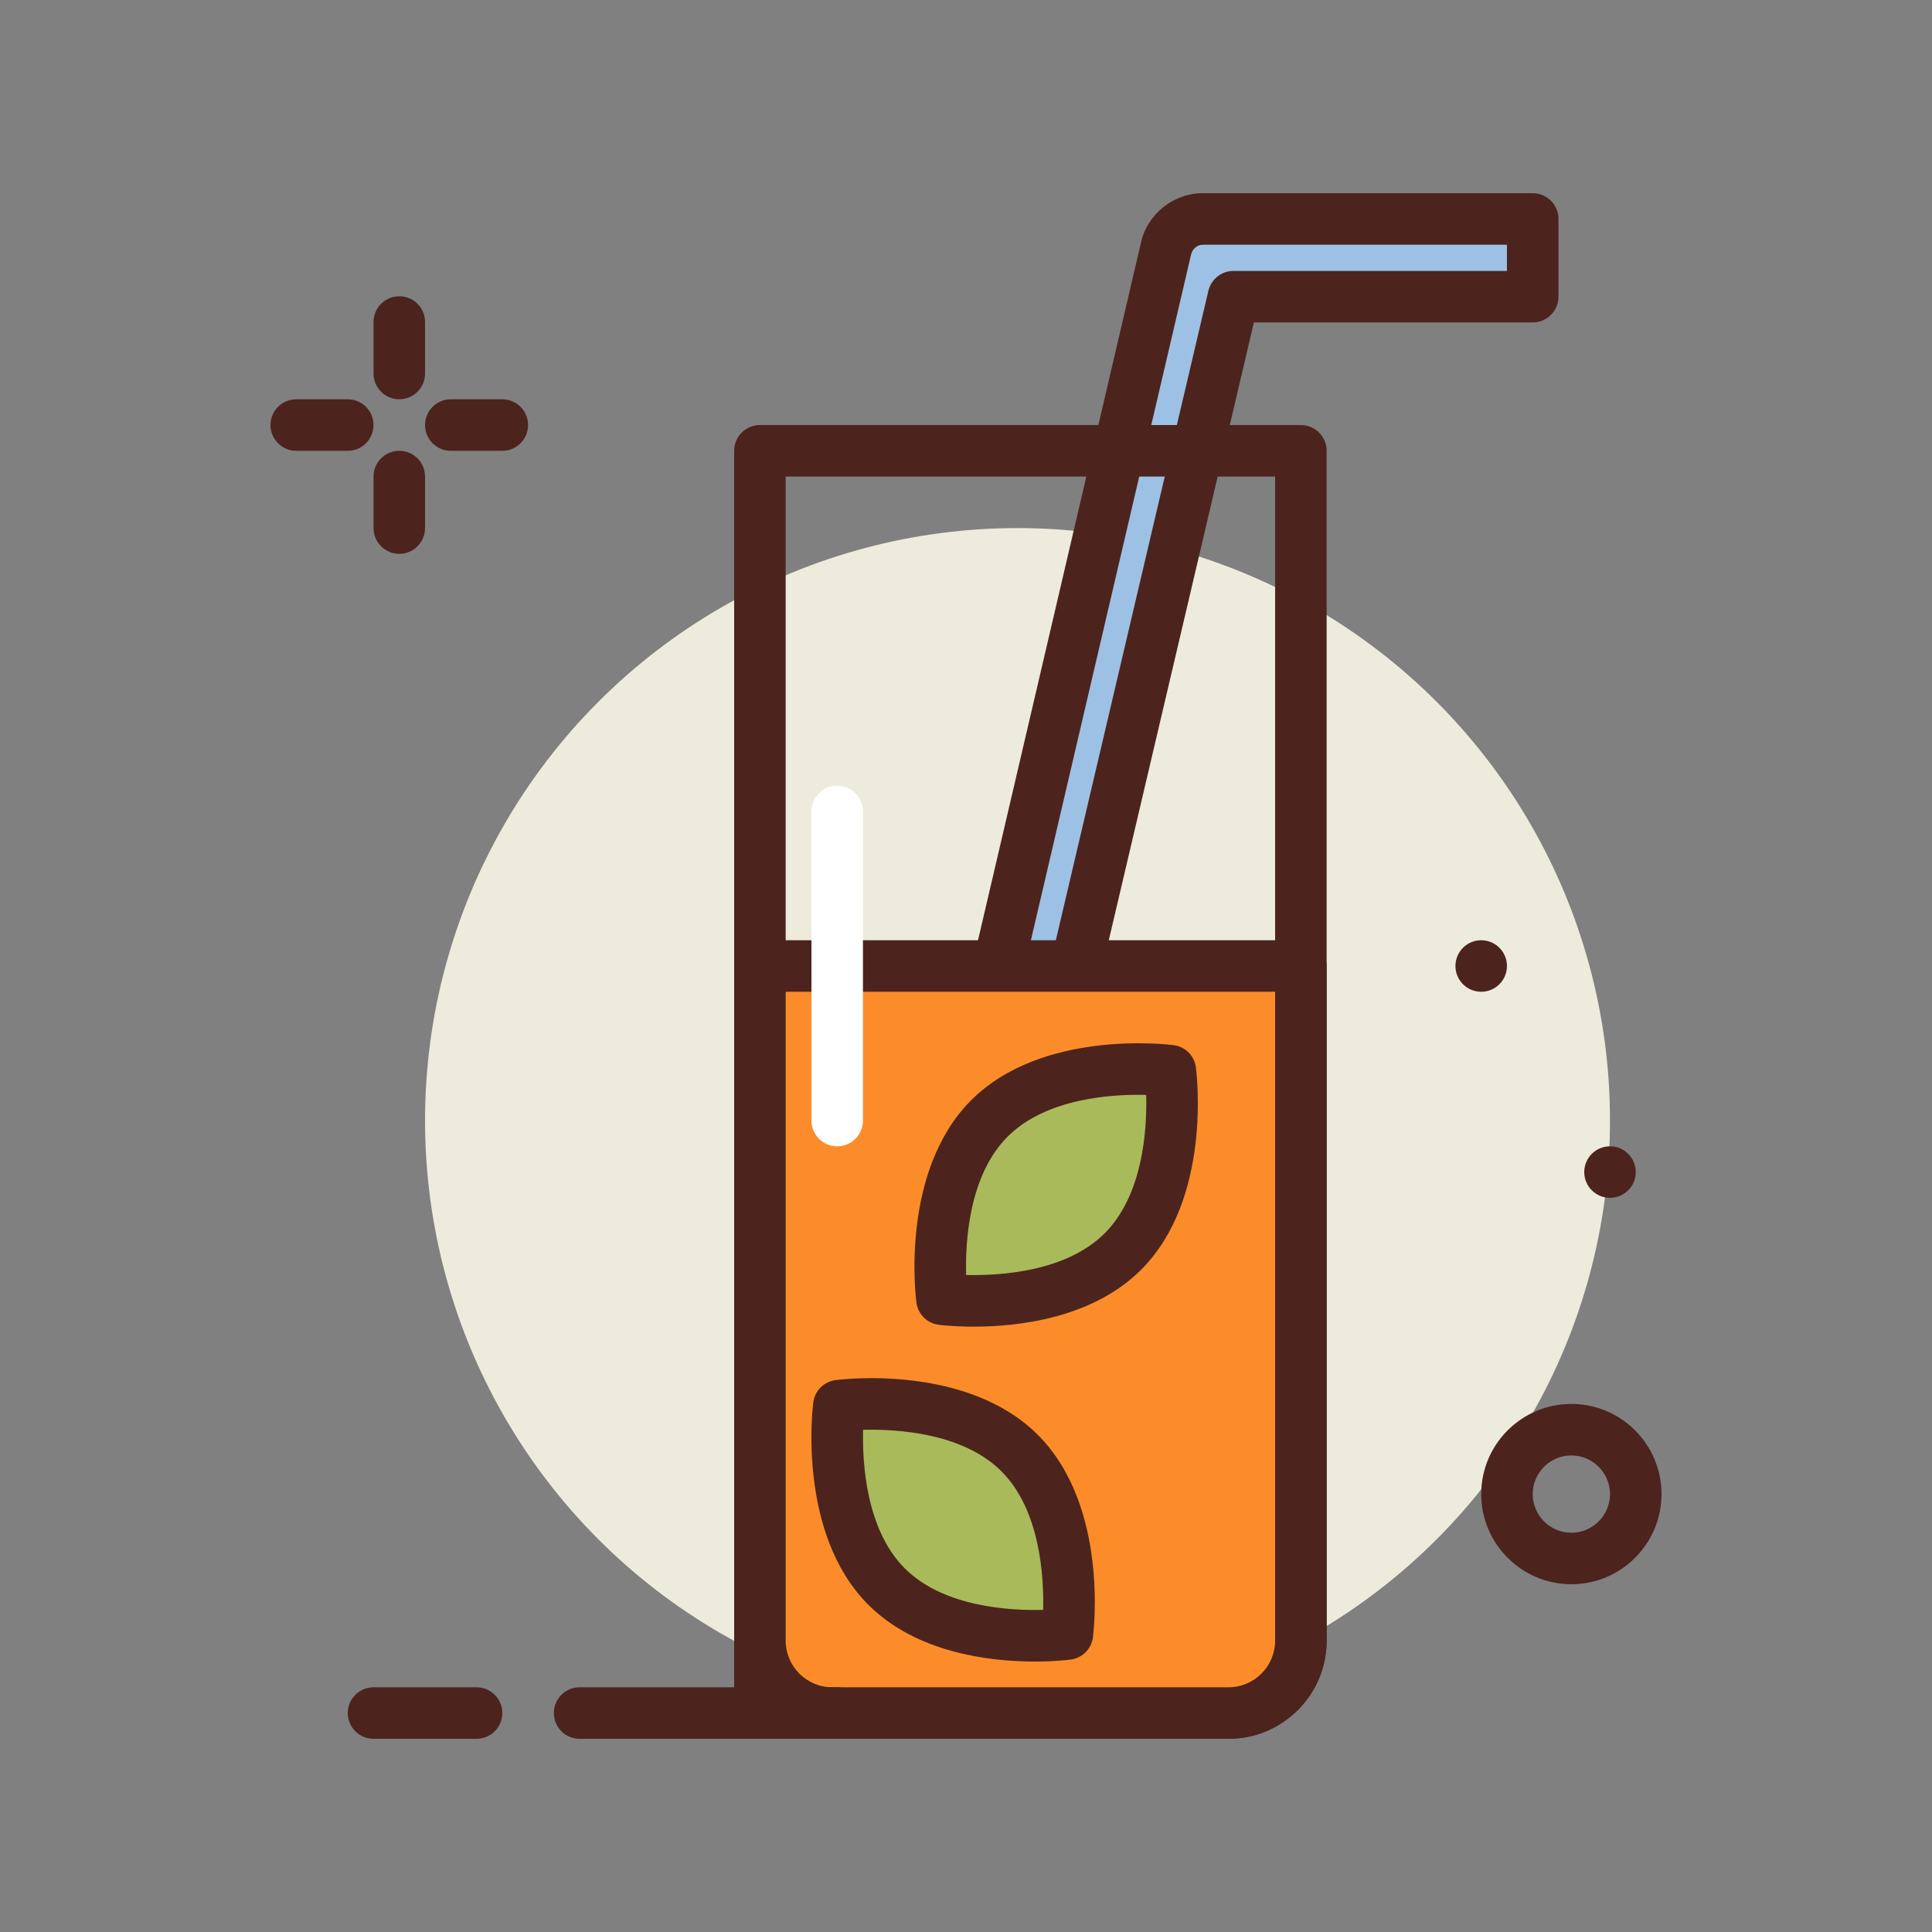 <svg id="fresh-juice" enable-background="new 0 0 300 300" height="512" viewBox="0 0 300 300" width="512" xmlns="http://www.w3.org/2000/svg"><rect x="0" y="0" width="300" height="300" fill="#808080" stroke="none"/><g><circle cx="158" cy="174" fill="#edebdc" r="92"/><g><path d="m161.484 174-11.484-2.432 31.011-132.75c.561-2.805 2.96-4.818 5.742-4.818h51.247v12.068h-46.467z" fill="#9dc1e4"/><path d="m161.488 178c-.275 0-.553-.027-.832-.086l-11.484-2.432c-1.053-.223-1.971-.861-2.547-1.768-.578-.908-.766-2.01-.52-3.057l31.01-132.75c.906-4.531 4.971-7.908 9.639-7.908h51.246c2.209 0 4 1.791 4 4v12.068c0 2.209-1.791 4-4 4h-43.297l-29.324 124.846c-.432 1.841-2.072 3.087-3.891 3.087zm-6.664-9.498 3.66.773 29.154-124.121c.426-1.809 2.037-3.086 3.895-3.086h42.467v-4.068h-47.246c-.869 0-1.637.676-1.822 1.605z" fill="#4c241d"/></g><path d="m190.758 270h-72.758c-2.209 0-4-1.791-4-4v-196c0-2.209 1.791-4 4-4h84c2.209 0 4 1.791 4 4v184.758c0 8.404-6.838 15.242-15.242 15.242zm-68.758-8h68.758c3.994 0 7.242-3.248 7.242-7.242v-180.758h-76z" fill="#4c241d"/><g><path d="m190.758 266h-61.516c-6.209 0-11.242-5.033-11.242-11.242v-104.758h84v104.758c0 6.209-5.033 11.242-11.242 11.242z" fill="#fc8c29"/><path d="m190.758 270h-61.516c-8.404 0-15.242-6.838-15.242-15.242v-104.758c0-2.209 1.791-4 4-4h84c2.209 0 4 1.791 4 4v104.758c0 8.404-6.838 15.242-15.242 15.242zm-68.758-116v100.758c0 3.994 3.248 7.242 7.242 7.242h61.516c3.994 0 7.242-3.248 7.242-7.242v-100.758z" fill="#4c241d"/></g><g><path d="m174.368 194.327c-9.794 9.8-28.101 7.418-28.101 7.418s-2.429-18.272 7.365-28.072 28.101-7.418 28.101-7.418 2.429 18.272-7.365 28.072z" fill="#a9ba5a"/><path d="m151.197 206.002c-3.094 0-5.188-.258-5.445-.291-1.797-.234-3.211-1.645-3.449-3.439-.109-.826-2.562-20.355 8.498-31.428 11.061-11.064 30.621-8.662 31.447-8.555 1.797.234 3.211 1.645 3.449 3.439.109.826 2.562 20.355-8.498 31.428 0 0 0 0-.002 0-7.597 7.602-19.207 8.846-26 8.846zm-1.176-8.022c5.215.123 15.508-.469 21.52-6.48 6.002-6.006 6.578-16.268 6.438-21.48-5.23-.139-15.51.469-21.52 6.48-6.002 6.006-6.578 16.268-6.438 21.48zm24.348-3.652h.039z" fill="#4c241d"/></g><g><path d="m158.327 225.632c9.8 9.794 7.418 28.101 7.418 28.101s-18.272 2.429-28.072-7.365-7.418-28.101-7.418-28.101 18.272-2.429 28.072 7.365z" fill="#a9ba5a"/><path d="m160.703 258.004c-6.801 0-18.301-1.254-25.859-8.805-11.064-11.061-8.662-30.621-8.555-31.447.234-1.797 1.645-3.211 3.439-3.449.824-.111 20.357-2.561 31.428 8.498v.002c11.064 11.059 8.662 30.619 8.555 31.445-.234 1.797-1.645 3.211-3.439 3.449-.262.035-2.409.307-5.569.307zm-26.683-35.983c-.129 5.223.469 15.51 6.48 21.52 6.008 6 16.287 6.58 21.48 6.438.129-5.223-.469-15.51-6.48-21.52-6.008-6-16.262-6.566-21.48-6.438z" fill="#4c241d"/></g><g fill="#4c241d"><circle cx="250" cy="182" r="4"/><path d="m62 62c-2.209 0-4-1.791-4-4v-8c0-2.209 1.791-4 4-4s4 1.791 4 4v8c0 2.209-1.791 4-4 4z"/><path d="m62 86c-2.209 0-4-1.791-4-4v-8c0-2.209 1.791-4 4-4s4 1.791 4 4v8c0 2.209-1.791 4-4 4z"/><path d="m54 70h-8c-2.209 0-4-1.791-4-4s1.791-4 4-4h8c2.209 0 4 1.791 4 4s-1.791 4-4 4z"/><path d="m78 70h-8c-2.209 0-4-1.791-4-4s1.791-4 4-4h8c2.209 0 4 1.791 4 4s-1.791 4-4 4z"/><path d="m244 246c-7.719 0-14-6.281-14-14s6.281-14 14-14 14 6.281 14 14-6.281 14-14 14zm0-20c-3.309 0-6 2.691-6 6s2.691 6 6 6 6-2.691 6-6-2.691-6-6-6z"/><circle cx="230" cy="150" r="4"/><path d="m130 270h-40c-2.209 0-4-1.791-4-4s1.791-4 4-4h40c2.209 0 4 1.791 4 4s-1.791 4-4 4z"/></g><path d="m130 178c-2.209 0-4-1.791-4-4v-48c0-2.209 1.791-4 4-4s4 1.791 4 4v48c0 2.209-1.791 4-4 4z" fill="#fff"/><path d="m74 270h-16c-2.209 0-4-1.791-4-4s1.791-4 4-4h16c2.209 0 4 1.791 4 4s-1.791 4-4 4z" fill="#4c241d"/></g></svg>
